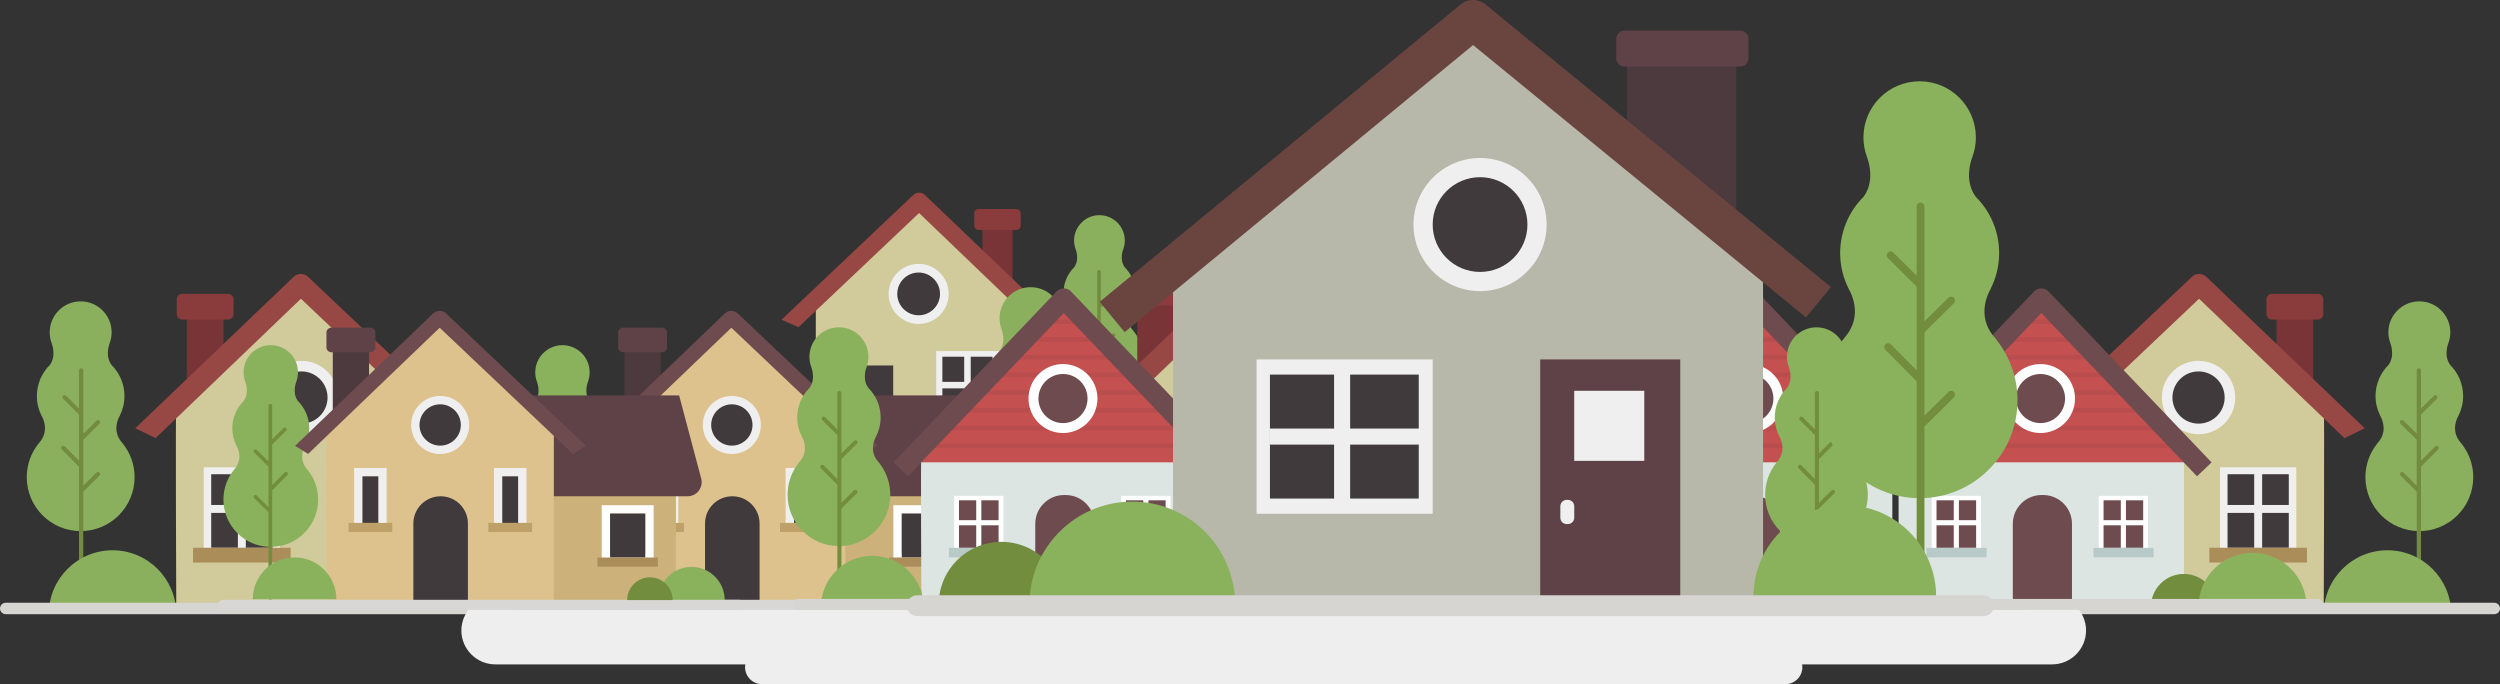 <?xml version="1.0" encoding="UTF-8"?>
<!DOCTYPE svg PUBLIC "-//W3C//DTD SVG 1.1//EN" "http://www.w3.org/Graphics/SVG/1.1/DTD/svg11.dtd">
<!-- Creator: CorelDRAW -->
<svg xmlns="http://www.w3.org/2000/svg" xml:space="preserve" width="276.96mm" height="75.796mm" style="shape-rendering:geometricPrecision; text-rendering:geometricPrecision; image-rendering:optimizeQuality; fill-rule:evenodd; clip-rule:evenodd"
viewBox="0 0 293.312 80.271"
 xmlns:xlink="http://www.w3.org/1999/xlink">
 <rect x="0" y="0" width="293.312" height="80.271" fill="#333333" stroke="none"/>
 <defs>
  <style type="text/css">
   <![CDATA[
    .fil5 {fill:#413A3C}
    .fil15 {fill:#4D3A3E}
    .fil13 {fill:#5E4247}
    .fil29 {fill:#6A4540}
    .fil19 {fill:#6E4B4F}
    .fil18 {fill:#728D3E}
    .fil1 {fill:#738B3E}
    .fil2 {fill:#793437}
    .fil3 {fill:#8A3B3C}
    .fil0 {fill:#8AB05E}
    .fil17 {fill:#8AB25C}
    .fil7 {fill:#974844}
    .fil9 {fill:#AB8D5A}
    .fil24 {fill:#B7CAC7}
    .fil28 {fill:#B8B8AA}
    .fil27 {fill:#B94C4D}
    .fil16 {fill:#BEA069}
    .fil22 {fill:#C55050}
    .fil11 {fill:#CCB17A}
    .fil25 {fill:#D0D7D4}
    .fil4 {fill:#D1CA9A}
    .fil6 {fill:#D6D5D2}
    .fil20 {fill:#D8D7D5}
    .fil14 {fill:#DDC28D}
    .fil21 {fill:#DDE5E3}
    .fil26 {fill:#ECEBEB}
    .fil8 {fill:#F0EFEF}
    .fil12 {fill:#FDFEFE}
    .fil23 {fill:#FEFEFE}
    .fil10 {fill:#EEEEEF}
   ]]>
  </style>
 </defs>
 <g id="Layer_x0020_1">
  <g id="_373665296">
   <g>
    <path id="_374460904" class="fil0" d="M56.699 63.128c4.213,0 7.627,3.415 7.627,7.627l-15.254 0c0,-4.212 3.415,-7.627 7.627,-7.627z"/>
    <path id="_374460808" class="fil1" d="M51.048 66.039c2.604,0 4.715,2.111 4.715,4.715l-9.431 0c0,-2.604 2.111,-4.715 4.716,-4.715z"/>
    <path id="_374460160" class="fil0" d="M14.397 52.03l0.01 0c-1.219,-1.275 -0.646,-2.683 -0.425,-3.111l0.001 -0.002c0.043,-0.083 0.074,-0.132 0.074,-0.132l-0.011 0.002c0.354,-0.697 0.557,-1.483 0.557,-2.318 0,-1.419 -0.575,-2.704 -1.505,-3.634 -0.855,-1.131 -0.208,-2.635 -0.208,-2.635l-0.002 -0c0.133,-0.378 0.21,-0.784 0.21,-1.208 0,-2.007 -1.627,-3.634 -3.634,-3.634 -2.007,0 -3.634,1.627 -3.634,3.634 0,0.424 0.076,0.829 0.21,1.208l-0.002 -0c0,0 0.647,1.504 -0.207,2.635 -0.93,0.93 -1.505,2.215 -1.505,3.634 -0,0.834 0.203,1.62 0.556,2.317l-0.004 -0.001 0.016 0.026c0.029,0.057 0.058,0.113 0.089,0.169 0.229,0.472 0.668,1.731 -0.337,2.911 -0.031,0.036 -0.063,0.072 -0.093,0.11l-0.025 0.03 0.003 0c-0.869,1.083 -1.392,2.457 -1.392,3.954 0,3.494 2.833,6.326 6.326,6.326 3.493,-0 6.326,-2.832 6.326,-6.326 0,-1.497 -0.523,-2.871 -1.392,-3.955z"/>
    <path id="_374460544" class="fil1" d="M11.322 55.444l-1.549 1.533 0 -5.387 1.903 -1.882c0.099,-0.098 0.1,-0.257 0.002,-0.356 -0.098,-0.099 -0.257,-0.099 -0.356,-0.002l-1.55 1.533 0 -7.431c0,-0.139 -0.112,-0.251 -0.251,-0.251 -0.139,0 -0.252,0.112 -0.252,0.251l0 4.478 -1.507 -1.499c-0.098,-0.098 -0.257,-0.098 -0.356,0.001 -0.098,0.098 -0.098,0.257 0.001,0.355l1.861 1.85 0 5.411 -1.665 -1.683c-0.097,-0.099 -0.256,-0.099 -0.356,-0.002 -0.098,0.098 -0.099,0.257 -0.002,0.355l2.023 2.043 0 14.353c0,0.139 0.113,0.251 0.252,0.251 0.139,-0 0.251,-0.113 0.251,-0.251l0 -11.433 1.903 -1.882c0.099,-0.098 0.1,-0.257 0.002,-0.355 -0.098,-0.099 -0.257,-0.099 -0.356,-0.002z"/>
    <path id="_374460568" class="fil0" d="M13.204 64.561c4.129,0 7.476,3.347 7.476,7.476l-14.952 0c0,-4.129 3.348,-7.476 7.476,-7.476z"/>
    <polygon id="_374460184" class="fil2" points="26.219,46.011 21.919,46.011 21.919,37.327 26.219,37.327 "/>
    <path id="_374460856" class="fil3" d="M26.762 37.49l-5.387 0c-0.352,0 -0.637,-0.286 -0.637,-0.638l0 -1.737c0,-0.352 0.286,-0.637 0.638,-0.637l5.387 0c0.352,0 0.638,0.285 0.638,0.637l-0 1.737c0,0.352 -0.286,0.638 -0.638,0.638z"/>
    <path id="_374460880" class="fil4" d="M20.679 47.384c-0.102,0.098 0,23.588 0,23.588l29.423 0 0 -23.588 -14.803 -14.023 -14.62 14.023z"/>
    <polygon id="_374460688" class="fil5" points="46.085,56.897 39.012,56.897 39.012,70.972 46.085,70.972 "/>
    <path id="_374460424" class="fil6" d="M0.673 72.061l65.992 0c0.371,0 0.673,-0.302 0.673,-0.673 -0,-0.371 -0.302,-0.672 -0.673,-0.672l-65.992 0c-0.371,0 -0.673,0.301 -0.673,0.672 0,0.371 0.302,0.673 0.673,0.673z"/>
    <path id="_374461144" class="fil7" d="M52.576 51.409l2.442 -1.07 -18.878 -17.865c-0.473,-0.448 -1.216,-0.446 -1.686,0.005l-18.587 17.767 2.387 1.158 17.051 -16.354 17.271 16.36z"/>
    <path id="_372934104" class="fil5" d="M31.685 46.641c0,2.034 1.649,3.683 3.683,3.683 2.034,-0 3.683,-1.649 3.683,-3.683 0,-2.034 -1.649,-3.683 -3.683,-3.683 -2.034,0 -3.683,1.649 -3.683,3.683z"/>
    <path id="_373649264" class="fil8" d="M35.368 43.577c1.689,0 3.063,1.374 3.063,3.063 0,1.689 -1.374,3.063 -3.063,3.063 -1.689,0 -3.063,-1.374 -3.063,-3.063 0,-1.689 1.375,-3.063 3.063,-3.063zm0 7.366c2.372,0 4.303,-1.93 4.303,-4.303 -0,-2.373 -1.931,-4.303 -4.303,-4.303 -2.373,0 -4.303,1.93 -4.303,4.303 -0,2.373 1.93,4.303 4.303,4.303z"/>
    <path id="_373649120" class="fil8" d="M31.405 63.128l-6.064 0 0 -6.854 6.064 0 0 6.854zm-7.505 1.44l8.946 0 0 -9.735 -8.946 0 0 9.735z"/>
    <polygon id="_373664360" class="fil5" points="31.966,64.266 24.78,64.266 24.78,55.64 31.966,55.64 "/>
    <polygon id="_373664792" class="fil9" points="34.098,65.999 22.648,65.999 22.648,64.266 34.098,64.266 "/>
    <polygon id="_373664912" class="fil8" points="28.839,55.154 28.839,64.266 27.908,64.266 27.908,55.154 "/>
    <polygon id="_373665008" class="fil8" points="32.461,60.175 24.249,60.175 24.249,59.245 32.461,59.245 "/>
   </g>
   <g>
    <path id="_373682048" class="fil0" d="M236.614 63.128c-4.213,0 -7.627,3.415 -7.627,7.627l15.254 0c0,-4.212 -3.415,-7.627 -7.627,-7.627z"/>
    <path id="_373681880" class="fil1" d="M242.264 66.039c-2.604,0 -4.715,2.111 -4.715,4.715l9.431 0c0,-2.604 -2.111,-4.715 -4.716,-4.715z"/>
    <path id="_373681952" class="fil0" d="M278.916 52.03l-0.01 0c1.219,-1.275 0.646,-2.683 0.425,-3.111l-0.001 -0.002c-0.043,-0.083 -0.074,-0.132 -0.074,-0.132l0.011 0.002c-0.354,-0.697 -0.557,-1.483 -0.557,-2.318 0,-1.419 0.575,-2.704 1.505,-3.634 0.855,-1.131 0.208,-2.635 0.208,-2.635l0.002 -0c-0.133,-0.378 -0.21,-0.784 -0.21,-1.208 0,-2.007 1.627,-3.634 3.634,-3.634 2.007,0 3.634,1.627 3.634,3.634 0,0.424 -0.076,0.829 -0.21,1.208l0.002 -0c0,0 -0.647,1.504 0.207,2.635 0.93,0.93 1.505,2.215 1.505,3.634 0,0.834 -0.203,1.62 -0.556,2.317l0.004 -0.001 -0.016 0.026c-0.029,0.057 -0.058,0.113 -0.089,0.169 -0.229,0.472 -0.668,1.731 0.337,2.911 0.031,0.036 0.063,0.072 0.093,0.11l0.025 0.03 -0.003 0c0.869,1.083 1.392,2.457 1.392,3.954 0,3.494 -2.833,6.326 -6.326,6.326 -3.493,-0 -6.326,-2.832 -6.326,-6.326 0,-1.497 0.523,-2.871 1.392,-3.955z"/>
    <path id="_373681496" class="fil1" d="M281.99 55.444l1.549 1.533 0 -5.387 -1.903 -1.882c-0.099,-0.098 -0.1,-0.257 -0.002,-0.356 0.098,-0.099 0.257,-0.099 0.356,-0.002l1.55 1.533 0 -7.431c0,-0.139 0.112,-0.251 0.251,-0.251 0.139,0 0.251,0.112 0.251,0.251l0 4.478 1.507 -1.499c0.098,-0.098 0.257,-0.098 0.356,0.001 0.098,0.098 0.098,0.257 -0.001,0.355l-1.861 1.85 0 5.411 1.665 -1.683c0.097,-0.099 0.256,-0.099 0.356,-0.002 0.098,0.098 0.099,0.257 0.002,0.355l-2.023 2.043 0 14.353c0,0.139 -0.112,0.251 -0.251,0.251 -0.139,-0 -0.251,-0.113 -0.251,-0.251l0 -11.433 -1.903 -1.882c-0.099,-0.098 -0.1,-0.257 -0.002,-0.355 0.098,-0.099 0.257,-0.099 0.356,-0.002z"/>
    <path id="_373680992" class="fil0" d="M280.108 64.561c-4.129,0 -7.476,3.347 -7.476,7.476l14.952 0c0,-4.129 -3.348,-7.476 -7.476,-7.476z"/>
    <polygon id="_373681376" class="fil2" points="267.093,46.011 271.393,46.011 271.393,37.327 267.093,37.327 "/>
    <path id="_373680920" class="fil3" d="M266.55 37.49l5.387 0c0.352,0 0.637,-0.286 0.637,-0.638l0 -1.737c0,-0.352 -0.286,-0.637 -0.638,-0.637l-5.387 0c-0.352,0 -0.638,0.285 -0.638,0.637l0 1.737c0,0.352 0.286,0.638 0.638,0.638z"/>
    <path id="_373655000" class="fil4" d="M272.633 47.384c0.102,0.098 -0,23.588 -0,23.588l-29.423 0 0 -23.588 14.803 -14.023 14.62 14.023z"/>
    <polygon id="_373681016" class="fil5" points="247.227,56.897 254.3,56.897 254.3,70.972 247.227,70.972 "/>
    <path id="_373681616" class="fil6" d="M292.639 72.061l-65.992 0c-0.371,0 -0.673,-0.302 -0.673,-0.673 0,-0.371 0.302,-0.672 0.673,-0.672l65.992 0c0.371,0 0.673,0.301 0.673,0.672 0,0.371 -0.302,0.673 -0.673,0.673z"/>
    <path id="_373680944" class="fil7" d="M240.736 51.409l-2.442 -1.07 18.878 -17.865c0.473,-0.448 1.215,-0.446 1.686,0.005l18.587 17.767 -2.387 1.158 -17.051 -16.354 -17.271 16.36z"/>
    <path id="_373655312" class="fil5" d="M261.627 46.641c0,2.034 -1.649,3.683 -3.683,3.683 -2.034,-0 -3.683,-1.649 -3.683,-3.683 0,-2.034 1.649,-3.683 3.683,-3.683 2.034,0 3.683,1.649 3.683,3.683z"/>
    <path id="_373681424" class="fil8" d="M257.944 43.577c-1.689,0 -3.063,1.374 -3.063,3.063 0,1.689 1.374,3.063 3.063,3.063 1.689,0 3.063,-1.374 3.063,-3.063 0,-1.689 -1.375,-3.063 -3.063,-3.063zm0 7.366c-2.372,0 -4.303,-1.93 -4.303,-4.303 0,-2.373 1.931,-4.303 4.303,-4.303 2.373,0 4.303,1.93 4.303,4.303 0,2.373 -1.931,4.303 -4.303,4.303z"/>
    <path id="_373680392" class="fil8" d="M261.907 63.128l6.064 0 0 -6.854 -6.064 0 0 6.854zm7.505 1.44l-8.946 0 0 -9.735 8.946 0 0 9.735z"/>
    <polygon id="_373680776" class="fil5" points="261.346,64.266 268.532,64.266 268.532,55.64 261.346,55.64 "/>
    <polygon id="_373680272" class="fil9" points="259.214,65.999 270.664,65.999 270.664,64.266 259.214,64.266 "/>
    <polygon id="_373680128" class="fil8" points="264.473,55.154 264.473,64.266 265.405,64.266 265.405,55.154 "/>
    <polygon id="_373680656" class="fil8" points="260.851,60.175 269.063,60.175 269.063,59.245 260.851,59.245 "/>
   </g>
   <path id="_373657712" class="fil10" d="M58.105 69.998l182.666 0c2.186,0 3.975,1.789 3.975,3.975l0 0c0,2.186 -1.789,3.975 -3.975,3.975l-29.337 0c0.019,0.109 0.028,0.22 0.028,0.334l0 0c0,1.094 -0.895,1.989 -1.989,1.989l-120.07 0c-1.094,0 -1.989,-0.895 -1.989,-1.989l0 -0c0,-0.114 0.01,-0.225 0.028,-0.334l-29.337 0c-2.186,0 -3.975,-1.789 -3.975,-3.975l0 0c0,-2.186 1.789,-3.975 3.975,-3.975z"/>
   <g>
    <path id="_373659512" class="fil0" d="M90.313 47.983c-3.45,0 -6.245,2.796 -6.245,6.245l12.491 0c0,-3.449 -2.796,-6.245 -6.245,-6.245z"/>
    <path id="_373659752" class="fil1" d="M94.94 50.367c-2.132,0 -3.861,1.729 -3.861,3.861l7.722 0c0,-2.132 -1.729,-3.861 -3.861,-3.861z"/>
    <path id="_373659920" class="fil0" d="M124.951 38.896l-0.008 0c0.999,-1.044 0.529,-2.197 0.348,-2.547l-0.001 -0.002c-0.035,-0.068 -0.06,-0.108 -0.06,-0.108l0.009 0.002c-0.29,-0.571 -0.456,-1.215 -0.456,-1.898 0,-1.162 0.471,-2.214 1.233,-2.976 0.7,-0.926 0.17,-2.157 0.17,-2.157l0.002 -0c-0.109,-0.31 -0.172,-0.642 -0.172,-0.989 0,-1.644 1.332,-2.976 2.976,-2.976 1.644,0 2.975,1.332 2.975,2.976 0,0.347 -0.062,0.679 -0.172,0.989l0.002 -0c0,0 -0.53,1.231 0.17,2.157 0.761,0.762 1.233,1.814 1.233,2.976 0,0.683 -0.166,1.326 -0.456,1.897l0.003 -0.001 -0.013 0.022c-0.024,0.046 -0.048,0.093 -0.073,0.138 -0.187,0.386 -0.547,1.417 0.276,2.384 0.026,0.03 0.052,0.059 0.076,0.09l0.021 0.024 -0.003 0c0.712,0.887 1.14,2.012 1.14,3.238 0,2.861 -2.319,5.18 -5.18,5.18 -2.861,-0 -5.18,-2.319 -5.18,-5.18 0,-1.226 0.428,-2.351 1.14,-3.238z"/>
    <path id="_373660040" class="fil1" d="M127.468 41.691l1.269 1.255 0 -4.411 -1.558 -1.541c-0.081,-0.08 -0.082,-0.21 -0.002,-0.291 0.08,-0.081 0.21,-0.081 0.291,-0.002l1.269 1.255 0 -6.084c0,-0.114 0.092,-0.206 0.206,-0.206 0.114,0 0.206,0.092 0.206,0.206l0 3.667 1.234 -1.227c0.081,-0.08 0.211,-0.08 0.291,0.001 0.08,0.08 0.08,0.211 -0.001,0.291l-1.524 1.515 0 4.43 1.364 -1.378c0.08,-0.081 0.21,-0.081 0.291,-0.001 0.08,0.08 0.081,0.21 0.001,0.291l-1.656 1.673 0 11.752c0,0.114 -0.092,0.206 -0.206,0.206 -0.114,-0 -0.206,-0.092 -0.206,-0.206l0 -9.361 -1.558 -1.541c-0.081,-0.08 -0.082,-0.21 -0.002,-0.291 0.08,-0.081 0.21,-0.081 0.291,-0.002z"/>
    <path id="_373659584" class="fil0" d="M125.927 49.156c-3.381,0 -6.122,2.741 -6.122,6.122l12.243 0c0,-3.381 -2.741,-6.122 -6.121,-6.122z"/>
    <polygon id="_373660064" class="fil2" points="115.271,33.967 118.791,33.967 118.791,26.856 115.271,26.856 "/>
    <path id="_373659608" class="fil3" d="M114.825 26.989l4.411 0c0.288,0 0.522,-0.234 0.522,-0.522l0 -1.422c0,-0.288 -0.234,-0.522 -0.522,-0.522l-4.411 0c-0.288,0 -0.522,0.234 -0.522,0.522l0 1.422c0,0.288 0.234,0.522 0.522,0.522z"/>
    <path id="_373659680" class="fil4" d="M119.807 35.091c0.083,0.08 -0,19.315 -0,19.315l-24.093 0 0 -19.315 12.121 -11.482 11.972 11.482z"/>
    <polygon id="_373659392" class="fil5" points="99.003,42.88 104.795,42.88 104.795,54.406 99.003,54.406 "/>
    <path id="_373659440" class="fil6" d="M136.189 55.298l-54.037 0c-0.304,0 -0.551,-0.247 -0.551,-0.551 0,-0.304 0.247,-0.551 0.551,-0.551l54.037 0c0.304,0 0.551,0.247 0.551,0.551 0,0.304 -0.247,0.551 -0.551,0.551z"/>
    <path id="_373660328" class="fil7" d="M93.688 38.387l-2 -0.876 15.458 -14.629c0.388,-0.367 0.995,-0.365 1.381,0.004l15.22 14.549 -1.954 0.948 -13.962 -13.392 -14.143 13.396z"/>
    <path id="_373659488" class="fil5" d="M110.795 34.482c0,1.666 -1.35,3.016 -3.016,3.016 -1.666,0 -3.016,-1.35 -3.016,-3.016 0,-1.666 1.35,-3.016 3.016,-3.016 1.666,0 3.016,1.35 3.016,3.016z"/>
    <path id="_373660832" class="fil8" d="M107.779 31.974c-1.383,0 -2.508,1.125 -2.508,2.508 0,1.383 1.125,2.508 2.508,2.508 1.383,0 2.508,-1.125 2.508,-2.508 0,-1.383 -1.125,-2.508 -2.508,-2.508zm0 6.032c-1.943,0 -3.524,-1.58 -3.524,-3.524 0,-1.943 1.581,-3.524 3.524,-3.524 1.943,0 3.523,1.581 3.523,3.524 0,1.943 -1.581,3.524 -3.523,3.524z"/>
    <path id="_373660856" class="fil8" d="M111.024 47.983l4.966 0 0 -5.613 -4.966 0 0 5.613zm6.145 1.179l-7.325 0 0 -7.972 7.325 0 0 7.972z"/>
    <polygon id="_373660880" class="fil5" points="110.564,48.914 116.449,48.914 116.449,41.851 110.564,41.851 "/>
    <polygon id="_373660232" class="fil9" points="108.819,50.334 118.194,50.334 118.194,48.914 108.819,48.914 "/>
    <polygon id="_373660712" class="fil8" points="113.125,41.454 113.125,48.914 113.888,48.914 113.888,41.454 "/>
    <polygon id="_373660568" class="fil8" points="110.159,45.565 116.884,45.565 116.884,44.803 110.159,44.803 "/>
   </g>
   <g>
    <path id="_373662344" class="fil0" d="M168.353 61.579c4.23,0 7.659,3.429 7.659,7.658l-15.317 0c0,-4.23 3.429,-7.658 7.658,-7.658z"/>
    <path id="_373662392" class="fil1" d="M162.679 64.502c2.615,0 4.735,2.12 4.735,4.735l-9.47 0c0,-2.615 2.12,-4.735 4.735,-4.735z"/>
    <path id="_373662416" class="fil0" d="M125.877 50.436l0.01 0c-1.225,-1.28 -0.649,-2.694 -0.427,-3.124l0.001 -0.002c0.043,-0.083 0.074,-0.133 0.074,-0.133l-0.011 0.002c0.355,-0.7 0.559,-1.489 0.559,-2.328 0,-1.425 -0.578,-2.715 -1.511,-3.649 -0.858,-1.136 -0.209,-2.646 -0.209,-2.646l-0.002 -0c0.134,-0.38 0.211,-0.787 0.211,-1.213 0,-2.016 -1.634,-3.649 -3.649,-3.649 -2.016,0 -3.649,1.633 -3.649,3.649 0,0.425 0.077,0.833 0.21,1.213l-0.002 -0c0,0 0.65,1.51 -0.208,2.646 -0.934,0.934 -1.511,2.224 -1.511,3.649 -0,0.838 0.204,1.627 0.559,2.326l-0.004 -0.001 0.016 0.026c0.029,0.057 0.058,0.114 0.089,0.169 0.23,0.474 0.671,1.738 -0.338,2.923 -0.032,0.037 -0.063,0.072 -0.094,0.11l-0.026 0.03 0.003 0c-0.873,1.088 -1.398,2.467 -1.398,3.97 0,3.508 2.844,6.352 6.352,6.352 3.508,-0 6.352,-2.844 6.352,-6.352 0,-1.504 -0.525,-2.883 -1.398,-3.971z"/>
    <path id="_373662440" class="fil1" d="M122.79 53.863l-1.556 1.54 0 -5.409 1.911 -1.89c0.099,-0.098 0.1,-0.258 0.002,-0.357 -0.098,-0.099 -0.258,-0.1 -0.357,-0.002l-1.556 1.539 0 -7.461c0,-0.139 -0.113,-0.252 -0.252,-0.252 -0.139,0 -0.252,0.113 -0.252,0.252l0 4.497 -1.513 -1.505c-0.099,-0.098 -0.258,-0.098 -0.357,0.001 -0.098,0.099 -0.098,0.258 0.001,0.357l1.869 1.858 0 5.433 -1.672 -1.689c-0.097,-0.099 -0.257,-0.1 -0.357,-0.002 -0.099,0.098 -0.1,0.258 -0.002,0.357l2.031 2.052 0 14.412c0,0.139 0.113,0.252 0.252,0.252 0.139,-0 0.252,-0.113 0.252,-0.252l0 -11.48 1.911 -1.89c0.099,-0.098 0.1,-0.258 0.002,-0.357 -0.098,-0.099 -0.258,-0.1 -0.357,-0.002z"/>
    <path id="_373662464" class="fil0" d="M124.679 63.018c4.146,0 7.507,3.361 7.507,7.507l-15.014 0c0,-4.146 3.361,-7.507 7.506,-7.507z"/>
    <polygon id="_373662488" class="fil2" points="137.748,44.392 133.431,44.392 133.431,35.671 137.748,35.671 "/>
    <path id="_373662512" class="fil3" d="M138.294 35.835l-5.409 0c-0.353,0 -0.64,-0.287 -0.64,-0.64l0 -1.744c0,-0.353 0.287,-0.64 0.64,-0.64l5.409 0c0.353,0 0.64,0.286 0.64,0.64l-0 1.744c0,0.353 -0.287,0.64 -0.64,0.64z"/>
    <path id="_373662536" class="fil4" d="M132.185 45.77c-0.102,0.098 0,23.685 0,23.685l29.545 0 0 -23.685 -14.864 -14.081 -14.681 14.081z"/>
    <polygon id="_373662560" class="fil5" points="157.696,55.322 150.594,55.322 150.594,69.455 157.696,69.455 "/>
    <path id="_373662752" class="fil6" d="M112.096 70.549l66.264 0c0.373,0 0.676,-0.303 0.676,-0.676 -0,-0.373 -0.303,-0.675 -0.676,-0.675l-66.264 0c-0.373,0 -0.676,0.303 -0.676,0.675 0,0.373 0.303,0.676 0.676,0.676z"/>
    <path id="_373662800" class="fil7" d="M164.214 49.812l2.452 -1.074 -18.956 -17.939c-0.475,-0.45 -1.221,-0.448 -1.693,0.005l-18.664 17.841 2.397 1.162 17.122 -16.422 17.343 16.427z"/>
    <path id="_373662872" class="fil5" d="M143.237 45.024c0,2.042 1.656,3.698 3.698,3.698 2.042,-0 3.698,-1.656 3.698,-3.698 0,-2.042 -1.656,-3.698 -3.698,-3.698 -2.042,0 -3.698,1.656 -3.698,3.698z"/>
    <path id="_373662896" class="fil8" d="M146.935 41.948c1.696,0 3.076,1.38 3.076,3.076 0,1.696 -1.38,3.076 -3.076,3.076 -1.696,0 -3.076,-1.38 -3.076,-3.076 0,-1.696 1.38,-3.076 3.076,-3.076zm0 7.397c2.382,0 4.321,-1.938 4.321,-4.321 -0,-2.383 -1.938,-4.321 -4.321,-4.321 -2.382,0 -4.321,1.938 -4.321,4.321 -0,2.383 1.938,4.321 4.321,4.321z"/>
    <path id="_373662920" class="fil8" d="M142.956 61.579l-6.09 0 0 -6.883 6.09 0 0 6.883zm-7.536 1.446l8.983 0 0 -9.775 -8.983 0 0 9.775z"/>
    <polygon id="_373662968" class="fil5" points="143.519,62.722 136.303,62.722 136.303,54.06 143.519,54.06 "/>
    <polygon id="_373663112" class="fil9" points="145.66,64.463 134.162,64.463 134.162,62.722 145.66,62.722 "/>
    <polygon id="_373663136" class="fil8" points="140.378,53.573 140.378,62.722 139.444,62.722 139.444,53.573 "/>
    <polygon id="_373663184" class="fil8" points="144.016,58.614 135.77,58.614 135.77,57.68 144.016,57.68 "/>
   </g>
   <g>
    <polygon id="_373665704" class="fil11" points="95.026,70.962 113.523,70.962 113.523,57.25 95.026,57.25 "/>
    <path id="_373665848" class="fil12" d="M105.797 64.922l4.13 0 0 -4.668 -4.13 0 0 4.668zm5.111 0.981l-6.093 0 0 -6.631 6.093 0 0 6.631z"/>
    <polygon id="_373665632" class="fil5" points="105.797,65.412 109.927,65.412 109.927,60.253 105.797,60.253 "/>
    <polygon id="_373666088" class="fil9" points="104.32,66.484 111.404,66.484 111.404,65.412 104.32,65.412 "/>
    <path id="_373666160" class="fil13" d="M96.374 46.392l17.523 0 2.591 9.749c0.28,1.052 -0.513,2.083 -1.601,2.083l-18.513 0 0 -11.832z"/>
    <path id="_373665680" class="fil14" d="M72.568 49.613c-0.092,0.088 0,21.349 0,21.349l26.631 0 0 -21.349 -13.398 -12.692 -13.233 12.692z"/>
    <path id="_373665536" class="fil5" d="M88.778 49.86c0,1.61 -1.305,2.915 -2.914,2.915 -1.61,-0 -2.915,-1.305 -2.915,-2.914 0,-1.61 1.305,-2.915 2.915,-2.915 1.61,-0 2.914,1.305 2.914,2.915z"/>
    <polygon id="_373665752" class="fil15" points="77.519,46.065 73.263,48.879 73.263,40.498 77.519,40.498 "/>
    <path id="_373666208" class="fil13" d="M77.681 41.327l-4.581 0c-0.32,0 -0.579,-0.259 -0.579,-0.579l0 -1.728c0,-0.32 0.259,-0.579 0.579,-0.579l4.581 0c0.32,0 0.579,0.259 0.579,0.58l0 1.728c0,0.32 -0.259,0.579 -0.579,0.579z"/>
    <path id="_373665584" class="fil8" d="M76.749 61.353l1.852 0 0 -5.463 -1.852 0 0 5.463zm2.833 0.981l-3.814 0 0 -7.425 3.814 0 0 7.425z"/>
    <polygon id="_373666016" class="fil5" points="76.749,61.353 78.601,61.353 78.601,55.89 76.749,55.89 "/>
    <path id="_373666040" class="fil8" d="M93.155 61.353l1.851 0 0 -5.463 -1.851 0 0 5.463zm2.832 0.981l-3.813 0 0 -7.425 3.813 0 0 7.425z"/>
    <polygon id="_373665608" class="fil5" points="93.155,61.353 95.007,61.353 95.007,55.89 93.155,55.89 "/>
    <polygon id="_373665776" class="fil16" points="91.515,62.42 96.647,62.42 96.647,61.347 91.515,61.347 "/>
    <polygon id="_373666112" class="fil16" points="75.109,62.42 80.241,62.42 80.241,61.347 75.109,61.347 "/>
    <path id="_373665656" class="fil5" d="M85.917 58.224l0 0c-1.768,0 -3.201,1.433 -3.201,3.201l0 9.538 6.402 0 0 -9.538c0,-1.768 -1.433,-3.201 -3.201,-3.201z"/>
    <path id="_373665728" class="fil8" d="M85.864 47.436c-1.337,0 -2.425,1.087 -2.425,2.424 0,1.337 1.088,2.424 2.425,2.424 1.336,0 2.424,-1.087 2.424,-2.424 0,-1.337 -1.088,-2.424 -2.424,-2.424zm0 5.83c-1.878,0 -3.406,-1.527 -3.406,-3.405 0,-1.878 1.528,-3.405 3.406,-3.405 1.877,0 3.405,1.528 3.405,3.405 0,1.878 -1.527,3.405 -3.405,3.405z"/>
    <path id="_373666136" class="fil17" d="M61.654 55.139l-0.009 0c1.071,-1.119 0.568,-2.356 0.374,-2.732l-0.001 -0.002c-0.037,-0.073 -0.064,-0.116 -0.064,-0.116l0.01 0.001c-0.31,-0.612 -0.489,-1.303 -0.489,-2.036 0,-1.246 0.505,-2.374 1.322,-3.191 0.751,-0.994 0.183,-2.314 0.183,-2.314l0.002 0c-0.117,-0.332 -0.184,-0.688 -0.184,-1.06 0,-1.763 1.429,-3.192 3.191,-3.192 1.762,0 3.191,1.429 3.191,3.192 0,0.372 -0.067,0.728 -0.184,1.06l0.002 0c0,0 -0.568,1.321 0.183,2.314 0.817,0.817 1.322,1.945 1.322,3.191 0,0.733 -0.178,1.423 -0.488,2.035l0.003 -0 -0.014 0.023c-0.025,0.05 -0.051,0.1 -0.078,0.148 -0.2,0.414 -0.587,1.52 0.296,2.556 0.027,0.032 0.055,0.063 0.081,0.096l0.022 0.026 -0.003 -0c0.764,0.952 1.223,2.158 1.223,3.473 0,3.068 -2.487,5.556 -5.556,5.556 -3.068,0 -5.556,-2.487 -5.556,-5.556 0,-1.315 0.459,-2.521 1.223,-3.473z"/>
    <path id="_373665800" class="fil18" d="M64.354 58.137l1.361 1.346 0 -4.731 -1.671 -1.653c-0.087,-0.086 -0.087,-0.225 -0.002,-0.312 0.086,-0.087 0.225,-0.087 0.312,-0.002l1.361 1.346 0 -6.526c0,-0.122 0.099,-0.22 0.221,-0.22 0.122,0 0.221,0.098 0.221,0.22l0 3.932 1.323 -1.316c0.086,-0.086 0.226,-0.086 0.312,0.001 0.086,0.086 0.086,0.226 -0.001,0.312l-1.635 1.625 0 4.751 1.463 -1.477c0.085,-0.087 0.225,-0.087 0.312,-0.002 0.087,0.086 0.087,0.226 0.002,0.312l-1.776 1.794 0 12.604c0,0.122 -0.099,0.221 -0.221,0.221 -0.122,0 -0.221,-0.099 -0.221,-0.221l0 -10.04 -1.671 -1.653c-0.087,-0.086 -0.087,-0.225 -0.002,-0.312 0.086,-0.087 0.225,-0.087 0.312,-0.002z"/>
    <path id="_373665824" class="fil17" d="M68.78 65.398c2.709,0 4.905,2.196 4.905,4.905l-9.81 0c0,-2.709 2.196,-4.905 4.905,-4.905z"/>
    <path id="_373665920" class="fil17" d="M115.349 66.51c2.152,0 3.896,1.744 3.896,3.896l-7.792 0c0,-2.151 1.744,-3.896 3.896,-3.896z"/>
    <path id="_373659944" class="fil19" d="M101.438 53.257l-15.632 -14.807 -15.433 14.802 -1.532 -0.943 16.194 -15.532c0.426,-0.409 1.098,-0.411 1.526,-0.005l16.398 15.532 -1.521 0.952z"/>
    <path id="_373659536" class="fil20" d="M120.966 71.553l-60.568 0c-0.326,0 -0.591,-0.265 -0.591,-0.591 0,-0.326 0.265,-0.591 0.591,-0.591l60.568 0c0.326,0 0.591,0.265 0.591,0.591 0,0.326 -0.265,0.591 -0.591,0.591z"/>
    <path id="_373659968" class="fil18" d="M110.471 67.735c1.474,0 2.67,1.196 2.67,2.67l-5.34 0c0,-1.475 1.195,-2.67 2.67,-2.67z"/>
   </g>
   <g>
    <path id="_373646240" class="fil21" d="M108.101 52.655c-0.1,0.093 0,18.115 0,18.115l33.446 0 0 -18.115 -16.74 -16.574 -16.706 16.574z"/>
    <polygon id="_373645592" class="fil22" points="108.057,54.242 141.881,54.242 124.875,36.059 "/>
    <path id="_373646000" class="fil19" d="M125.024 58.079l-0.181 0c-1.867,0 -3.381,1.513 -3.381,3.381l0 9.311 6.943 0 0 -9.311c0,-1.868 -1.514,-3.381 -3.381,-3.381z"/>
    <path id="_373646096" class="fil18" d="M141.526 67.336c2.129,0 3.854,1.726 3.854,3.855l-7.709 0c0,-2.129 1.725,-3.855 3.854,-3.855z"/>
    <path id="_373645688" class="fil17" d="M103.124 54.28l0.01 0c-1.162,-1.214 -0.616,-2.555 -0.405,-2.963l0.001 -0.002c0.041,-0.078 0.07,-0.125 0.07,-0.125l-0.01 0.002c0.337,-0.664 0.531,-1.413 0.531,-2.208 0,-1.351 -0.548,-2.575 -1.434,-3.461 -0.814,-1.077 -0.198,-2.509 -0.198,-2.509l-0.002 0c0.127,-0.36 0.2,-0.746 0.2,-1.15 0,-1.911 -1.549,-3.461 -3.461,-3.461 -1.911,0 -3.461,1.549 -3.461,3.461 0,0.404 0.073,0.79 0.2,1.15l-0.002 0c0,0 0.616,1.432 -0.198,2.509 -0.885,0.886 -1.433,2.109 -1.433,3.461 0,0.795 0.193,1.543 0.53,2.207l-0.004 -0.001 0.015 0.025c0.028,0.054 0.055,0.108 0.085,0.161 0.217,0.449 0.636,1.648 -0.321,2.772 -0.029,0.035 -0.06,0.069 -0.088,0.104l-0.024 0.028 0.003 0c-0.828,1.032 -1.326,2.34 -1.326,3.766 0,3.327 2.697,6.024 6.025,6.024 3.327,0 6.025,-2.697 6.025,-6.024 0,-1.426 -0.498,-2.734 -1.326,-3.766z"/>
    <path id="_373646312" class="fil18" d="M100.197 57.531l-1.476 1.46 0 -5.13 1.812 -1.793c0.094,-0.093 0.095,-0.244 0.002,-0.339 -0.093,-0.094 -0.244,-0.094 -0.338,-0.002l-1.476 1.46 0 -7.077c0,-0.132 -0.107,-0.239 -0.239,-0.239 -0.132,0 -0.239,0.107 -0.239,0.239l0 4.265 -1.435 -1.427c-0.094,-0.093 -0.245,-0.093 -0.338,0.001 -0.093,0.094 -0.093,0.245 0.001,0.338l1.773 1.763 0 5.152 -1.586 -1.602c-0.093,-0.094 -0.244,-0.095 -0.338,-0.002 -0.094,0.093 -0.095,0.245 -0.002,0.338l1.926 1.946 0 13.668c0,0.133 0.107,0.24 0.239,0.24 0.132,0 0.239,-0.107 0.239,-0.24l0 -10.887 1.812 -1.793c0.094,-0.093 0.095,-0.244 0.002,-0.338 -0.093,-0.094 -0.244,-0.095 -0.338,-0.002z"/>
    <path id="_373655528" class="fil17" d="M149.587 64.858c3.498,0 6.333,2.835 6.333,6.333l-12.665 0c0,-3.497 2.835,-6.333 6.333,-6.333z"/>
    <path id="_373646192" class="fil23" d="M132.474 63.539l3.921 0 0 -4.432 -3.921 0 0 4.432zm4.852 0.931l-5.784 0 0 -6.294 5.784 0 0 6.294z"/>
    <polygon id="_373645664" class="fil19" points="132.111,64.275 136.758,64.275 136.758,58.698 132.111,58.698 "/>
    <polygon id="_373645976" class="fil24" points="130.929,65.396 137.987,65.396 137.987,64.275 130.929,64.275 "/>
    <polygon id="_373647056" class="fil23" points="134.735,64.275 134.134,64.275 134.134,58.384 134.735,58.384 "/>
    <polygon id="_373646672" class="fil23" points="137.101,61.63 131.791,61.63 131.791,61.029 137.101,61.029 "/>
    <path id="_373646456" class="fil23" d="M112.874 63.539l3.921 0 0 -4.432 -3.921 0 0 4.432zm4.853 0.931l-5.784 0 0 -6.294 5.784 0 0 6.294z"/>
    <polygon id="_373646360" class="fil19" points="112.512,64.275 117.158,64.275 117.158,58.698 112.512,58.698 "/>
    <polygon id="_373646624" class="fil24" points="111.329,65.396 118.388,65.396 118.388,64.275 111.329,64.275 "/>
    <polygon id="_373647080" class="fil23" points="115.136,64.275 114.534,64.275 114.534,58.384 115.136,58.384 "/>
    <polygon id="_373646648" class="fil23" points="117.501,61.63 112.192,61.63 112.192,61.029 117.501,61.029 "/>
    <path id="_373646408" class="fil17" d="M102.338 65.212c3.323,0 6.017,2.694 6.017,6.017l-12.034 0c0,-3.323 2.694,-6.017 6.017,-6.017z"/>
    <path id="_373646696" class="fil6" d="M157.219 71.553l-63.555 0c-0.353,0 -0.641,-0.287 -0.641,-0.641 0,-0.354 0.287,-0.641 0.641,-0.641l63.555 0c0.354,0 0.641,0.287 0.641,0.641 0,0.354 -0.287,0.641 -0.641,0.641z"/>
    <polygon id="_373646552" class="fil25" points="140.643,52.567 140.314,52.567 139.816,52.035 140.643,52.035 "/>
    <polygon id="_373646960" class="fil26" points="108.191,52.567 108.101,52.567 108.101,52.035 108.727,52.035 "/>
    <polygon id="_373647728" class="fil25" points="109.607,52.567 108.191,52.567 108.727,52.035 110.099,52.035 "/>
    <polygon id="_373647656" class="fil27" points="140.314,52.567 109.607,52.567 110.099,52.035 139.816,52.035 "/>
    <polygon id="_373647704" class="fil26" points="140.643,50.488 139.359,50.488 138.821,49.956 140.643,49.956 "/>
    <polygon id="_373647536" class="fil25" points="139.359,50.488 138.37,50.488 137.872,49.956 138.821,49.956 "/>
    <polygon id="_373647224" class="fil26" points="110.286,50.488 109.585,50.488 109.585,49.956 110.822,49.956 "/>
    <polygon id="_373647128" class="fil25" points="111.53,50.488 110.286,50.488 110.822,49.956 112.022,49.956 "/>
    <polygon id="_373647152" class="fil27" points="138.37,50.488 111.53,50.488 112.022,49.956 137.872,49.956 "/>
    <polygon id="_373647608" class="fil26" points="137.72,48.409 137.259,48.409 136.721,47.877 137.72,47.877 "/>
    <polygon id="_373647176" class="fil25" points="137.259,48.409 136.425,48.409 135.928,47.877 136.721,47.877 "/>
    <polygon id="_373647344" class="fil26" points="112.382,48.409 112.192,48.409 112.192,47.877 112.918,47.877 "/>
    <polygon id="_373648328" class="fil25" points="113.453,48.409 112.382,48.409 112.918,47.877 113.945,47.877 "/>
    <polygon id="_373648208" class="fil27" points="136.425,48.409 113.453,48.409 113.945,47.877 135.928,47.877 "/>
    <polygon id="_373647944" class="fil26" points="135.389,46.33 135.159,46.33 134.622,45.798 135.389,45.798 "/>
    <polygon id="_373647968" class="fil25" points="135.159,46.33 134.481,46.33 133.984,45.798 134.622,45.798 "/>
    <polygon id="_373648016" class="fil26" points="114.477,46.33 113.742,46.33 113.742,45.798 115.013,45.798 "/>
    <polygon id="_373648040" class="fil25" points="115.376,46.33 114.477,46.33 115.013,45.798 115.868,45.798 "/>
    <polygon id="_373648064" class="fil27" points="134.481,46.33 115.376,46.33 115.868,45.798 133.984,45.798 "/>
    <polygon id="_373648280" class="fil26" points="133.115,44.251 133.059,44.251 132.522,43.719 133.115,43.719 "/>
    <polygon id="_373648400" class="fil25" points="133.059,44.251 132.537,44.251 132.039,43.719 132.522,43.719 "/>
    <polygon id="_373648472" class="fil26" points="116.795,44.03 116.795,43.719 117.109,43.719 "/>
    <polygon id="_373648520" class="fil25" points="117.298,44.251 116.795,44.251 116.795,44.03 117.109,43.719 117.791,43.719 "/>
    <polygon id="_373648760" class="fil27" points="132.537,44.251 117.298,44.251 117.791,43.719 132.039,43.719 "/>
    <polygon id="_373648784" class="fil26" points="131.542,42.172 130.959,42.172 130.422,41.64 131.542,41.64 "/>
    <polygon id="_373649000" class="fil25" points="130.959,42.172 130.592,42.172 130.094,41.64 130.422,41.64 "/>
    <polygon id="_373649144" class="fil26" points="118.668,42.172 117.861,42.172 117.861,41.64 119.204,41.64 "/>
    <polygon id="_373649096" class="fil25" points="119.221,42.172 118.668,42.172 119.204,41.64 119.714,41.64 "/>
    <polygon id="_373649288" class="fil27" points="130.592,42.172 119.221,42.172 119.714,41.64 130.094,41.64 "/>
    <polygon id="_373648832" class="fil26" points="129.746,40.093 128.86,40.093 128.323,39.561 129.746,39.561 "/>
    <polygon id="_373648640" class="fil25" points="128.86,40.093 128.648,40.093 128.15,39.561 128.323,39.561 "/>
    <polygon id="_373648904" class="fil26" points="120.763,40.093 119.893,40.093 119.893,39.561 121.3,39.561 "/>
    <polygon id="_373665032" class="fil25" points="121.144,40.093 120.763,40.093 121.3,39.561 121.636,39.561 "/>
    <polygon id="_373665488" class="fil27" points="128.648,40.093 121.144,40.093 121.636,39.561 128.15,39.561 "/>
    <polygon id="_373665272" class="fil26" points="127.582,38.014 126.76,38.014 126.223,37.482 127.582,37.482 "/>
    <polygon id="_373664840" class="fil25" points="126.76,38.014 126.703,38.014 126.206,37.482 126.223,37.482 "/>
    <polygon id="_373665152" class="fil26" points="122.859,38.014 121.773,38.014 121.773,37.482 123.395,37.482 "/>
    <polygon id="_373664336" class="fil25" points="123.067,38.014 122.859,38.014 123.395,37.482 123.56,37.482 "/>
    <polygon id="_373664960" class="fil27" points="126.703,38.014 123.067,38.014 123.56,37.482 126.206,37.482 "/>
    <path id="_373665104" class="fil19" d="M106.538 55.882l-1.709 -1.63 19.124 -20.05c0.223,-0.233 0.532,-0.366 0.854,-0.366 0.323,0 0.632,0.132 0.854,0.366l19.12 20.05 -1.709 1.63 -18.266 -19.155 -18.27 19.155z"/>
    <path id="_373665392" class="fil19" d="M128.177 46.759c0,1.912 -1.55,3.463 -3.463,3.463 -1.912,0 -3.463,-1.55 -3.463,-3.463 0,-1.913 1.551,-3.463 3.463,-3.463 1.913,0 3.463,1.55 3.463,3.463z"/>
    <path id="_373664120" class="fil23" d="M124.714 43.879c-1.588,0 -2.88,1.292 -2.88,2.88 0,1.588 1.292,2.88 2.88,2.88 1.588,0 2.88,-1.292 2.88,-2.88 0,-1.588 -1.292,-2.88 -2.88,-2.88zm0 6.926c-2.231,0 -4.046,-1.815 -4.046,-4.046 0,-2.231 1.815,-4.046 4.046,-4.046 2.23,0 4.045,1.815 4.045,4.046 0,2.231 -1.815,4.046 -4.045,4.046z"/>
   </g>
   <g>
    <path id="_373664624" class="fil21" d="M188.572 52.655c-0.1,0.093 -0,18.115 -0,18.115l33.446 0 0 -18.115 -16.74 -16.574 -16.706 16.574z"/>
    <polygon id="_373645952" class="fil22" points="188.528,54.242 222.352,54.242 205.346,36.059 "/>
    <path id="_373681784" class="fil19" d="M205.494 58.079l-0.181 0c-1.867,0 -3.381,1.513 -3.381,3.381l0 9.311 6.943 0 0 -9.311c0,-1.868 -1.514,-3.381 -3.381,-3.381z"/>
    <path id="_373663352" class="fil18" d="M221.997 67.336c2.129,0 3.854,1.726 3.854,3.855l-7.709 0c0,-2.129 1.725,-3.855 3.854,-3.855z"/>
    <path id="_373662776" class="fil17" d="M183.595 54.28l0.01 0c-1.162,-1.214 -0.616,-2.555 -0.405,-2.963l0.001 -0.002c0.041,-0.078 0.07,-0.125 0.07,-0.125l-0.01 0.002c0.337,-0.664 0.531,-1.413 0.531,-2.208 0,-1.351 -0.548,-2.575 -1.434,-3.461 -0.814,-1.077 -0.198,-2.509 -0.198,-2.509l-0.002 0c0.127,-0.36 0.2,-0.746 0.2,-1.15 0,-1.911 -1.549,-3.461 -3.461,-3.461 -1.911,0 -3.461,1.549 -3.461,3.461 0,0.404 0.073,0.79 0.2,1.15l-0.002 0c0,0 0.616,1.432 -0.198,2.509 -0.885,0.886 -1.433,2.109 -1.433,3.461 0,0.795 0.193,1.543 0.53,2.207l-0.004 -0.001 0.015 0.025c0.028,0.054 0.055,0.108 0.085,0.161 0.217,0.449 0.636,1.648 -0.321,2.772 -0.029,0.035 -0.06,0.069 -0.088,0.104l-0.024 0.028 0.003 0c-0.828,1.032 -1.326,2.34 -1.326,3.766 0,3.327 2.697,6.024 6.025,6.024 3.327,0 6.025,-2.697 6.025,-6.024 0,-1.426 -0.498,-2.734 -1.326,-3.766z"/>
    <path id="_373662608" class="fil18" d="M180.667 57.531l-1.476 1.46 0 -5.13 1.812 -1.793c0.094,-0.093 0.095,-0.244 0.002,-0.339 -0.093,-0.094 -0.245,-0.094 -0.338,-0.002l-1.476 1.46 0 -7.077c0,-0.132 -0.107,-0.239 -0.239,-0.239 -0.132,0 -0.239,0.107 -0.239,0.239l0 4.265 -1.435 -1.427c-0.094,-0.093 -0.245,-0.093 -0.338,0.001 -0.093,0.094 -0.093,0.245 0.001,0.338l1.773 1.763 0 5.152 -1.586 -1.602c-0.092,-0.094 -0.244,-0.095 -0.338,-0.002 -0.094,0.093 -0.095,0.245 -0.002,0.338l1.926 1.946 0 13.668c0,0.133 0.107,0.24 0.239,0.24 0.132,0 0.239,-0.107 0.239,-0.24l0 -10.887 1.812 -1.793c0.094,-0.093 0.095,-0.244 0.002,-0.338 -0.093,-0.094 -0.245,-0.095 -0.338,-0.002z"/>
    <path id="_373662584" class="fil17" d="M230.057 64.858c3.498,0 6.333,2.835 6.333,6.333l-12.665 0c0,-3.497 2.835,-6.333 6.333,-6.333z"/>
    <path id="_373662632" class="fil23" d="M212.944 63.539l3.921 0 0 -4.432 -3.921 0 0 4.432zm4.852 0.931l-5.784 0 0 -6.294 5.784 0 0 6.294z"/>
    <polygon id="_373662944" class="fil19" points="212.581,64.275 217.228,64.275 217.228,58.698 212.581,58.698 "/>
    <polygon id="_373662992" class="fil24" points="211.399,65.396 218.457,65.396 218.457,64.275 211.399,64.275 "/>
    <polygon id="_373662704" class="fil23" points="215.206,64.275 214.604,64.275 214.604,58.384 215.206,58.384 "/>
    <polygon id="_373243832" class="fil23" points="217.571,61.63 212.262,61.63 212.262,61.029 217.571,61.029 "/>
    <path id="_372908360" class="fil23" d="M193.345 63.539l3.921 0 0 -4.432 -3.921 0 0 4.432zm4.853 0.931l-5.784 0 0 -6.294 5.784 0 0 6.294z"/>
    <polygon id="_373651280" class="fil19" points="192.982,64.275 197.628,64.275 197.628,58.698 192.982,58.698 "/>
    <polygon id="_373653632" class="fil24" points="191.8,65.396 198.858,65.396 198.858,64.275 191.8,64.275 "/>
    <polygon id="_373653392" class="fil23" points="195.607,64.275 195.004,64.275 195.004,58.384 195.607,58.384 "/>
    <polygon id="_373653440" class="fil23" points="197.972,61.63 192.662,61.63 192.662,61.029 197.972,61.029 "/>
    <path id="_373656416" class="fil17" d="M182.808 65.212c3.323,0 6.017,2.694 6.017,6.017l-12.034 0c0,-3.323 2.694,-6.017 6.017,-6.017z"/>
    <path id="_373653248" class="fil6" d="M237.689 71.553l-63.555 0c-0.353,0 -0.641,-0.287 -0.641,-0.641 0,-0.354 0.287,-0.641 0.641,-0.641l63.555 0c0.354,0 0.641,0.287 0.641,0.641 0,0.354 -0.287,0.641 -0.641,0.641z"/>
    <polygon id="_373656944" class="fil25" points="221.113,52.567 220.784,52.567 220.287,52.035 221.113,52.035 "/>
    <polygon id="_373656896" class="fil26" points="188.661,52.567 188.572,52.567 188.572,52.035 189.197,52.035 "/>
    <polygon id="_373656536" class="fil25" points="190.077,52.567 188.661,52.567 189.197,52.035 190.569,52.035 "/>
    <polygon id="_373656344" class="fil27" points="220.784,52.567 190.077,52.567 190.569,52.035 220.287,52.035 "/>
    <polygon id="_373656584" class="fil26" points="221.113,50.488 219.829,50.488 219.292,49.956 221.113,49.956 "/>
    <polygon id="_373656968" class="fil25" points="219.829,50.488 218.84,50.488 218.343,49.956 219.292,49.956 "/>
    <polygon id="_373657040" class="fil26" points="190.756,50.488 190.055,50.488 190.055,49.956 191.293,49.956 "/>
    <polygon id="_373656464" class="fil25" points="192,50.488 190.756,50.488 191.293,49.956 192.492,49.956 "/>
    <polygon id="_373656608" class="fil27" points="218.84,50.488 192,50.488 192.492,49.956 218.343,49.956 "/>
    <polygon id="_373656632" class="fil26" points="218.19,48.409 217.729,48.409 217.192,47.877 218.19,47.877 "/>
    <polygon id="_373656368" class="fil25" points="217.729,48.409 216.896,48.409 216.398,47.877 217.192,47.877 "/>
    <polygon id="_373656656" class="fil26" points="192.852,48.409 192.662,48.409 192.662,47.877 193.388,47.877 "/>
    <polygon id="_373656392" class="fil25" points="193.923,48.409 192.852,48.409 193.388,47.877 194.415,47.877 "/>
    <polygon id="_373656920" class="fil27" points="216.896,48.409 193.923,48.409 194.415,47.877 216.398,47.877 "/>
    <polygon id="_373656680" class="fil26" points="215.859,46.33 215.629,46.33 215.092,45.798 215.859,45.798 "/>
    <polygon id="_373656992" class="fil25" points="215.629,46.33 214.951,46.33 214.454,45.798 215.092,45.798 "/>
    <polygon id="_373656824" class="fil26" points="194.948,46.33 194.213,46.33 194.213,45.798 195.484,45.798 "/>
    <polygon id="_373656704" class="fil25" points="195.846,46.33 194.948,46.33 195.484,45.798 196.338,45.798 "/>
    <polygon id="_373656728" class="fil27" points="214.951,46.33 195.846,46.33 196.338,45.798 214.454,45.798 "/>
    <polygon id="_373656872" class="fil26" points="213.586,44.251 213.53,44.251 212.992,43.719 213.586,43.719 "/>
    <polygon id="_373657448" class="fil25" points="213.53,44.251 213.007,44.251 212.509,43.719 212.992,43.719 "/>
    <polygon id="_373657376" class="fil26" points="197.266,44.03 197.266,43.719 197.579,43.719 "/>
    <polygon id="_373657640" class="fil25" points="197.769,44.251 197.266,44.251 197.266,44.03 197.579,43.719 198.261,43.719 "/>
    <polygon id="_373657160" class="fil27" points="213.007,44.251 197.769,44.251 198.261,43.719 212.509,43.719 "/>
    <polygon id="_373657664" class="fil26" points="212.013,42.172 211.43,42.172 210.893,41.64 212.013,41.64 "/>
    <polygon id="_373657184" class="fil25" points="211.43,42.172 211.062,42.172 210.565,41.64 210.893,41.64 "/>
    <polygon id="_373657832" class="fil26" points="199.139,42.172 198.332,42.172 198.332,41.64 199.675,41.64 "/>
    <polygon id="_373657568" class="fil25" points="199.692,42.172 199.139,42.172 199.675,41.64 200.184,41.64 "/>
    <polygon id="_373657304" class="fil27" points="211.062,42.172 199.692,42.172 200.184,41.64 210.565,41.64 "/>
    <polygon id="_373657232" class="fil26" points="210.217,40.093 209.33,40.093 208.793,39.561 210.217,39.561 "/>
    <polygon id="_373657328" class="fil25" points="209.33,40.093 209.118,40.093 208.621,39.561 208.793,39.561 "/>
    <polygon id="_373657544" class="fil26" points="201.234,40.093 200.363,40.093 200.363,39.561 201.77,39.561 "/>
    <polygon id="_373657592" class="fil25" points="201.615,40.093 201.234,40.093 201.77,39.561 202.106,39.561 "/>
    <polygon id="_373657760" class="fil27" points="209.118,40.093 201.615,40.093 202.106,39.561 208.621,39.561 "/>
    <polygon id="_373657112" class="fil26" points="208.052,38.014 207.23,38.014 206.693,37.482 208.052,37.482 "/>
    <polygon id="_373657088" class="fil25" points="207.23,38.014 207.174,38.014 206.676,37.482 206.693,37.482 "/>
    <polygon id="_373657256" class="fil26" points="203.329,38.014 202.243,38.014 202.243,37.482 203.866,37.482 "/>
    <polygon id="_373657808" class="fil25" points="203.538,38.014 203.329,38.014 203.866,37.482 204.03,37.482 "/>
    <polygon id="_373657136" class="fil27" points="207.174,38.014 203.538,38.014 204.03,37.482 206.676,37.482 "/>
    <path id="_373657616" class="fil19" d="M187.008 55.882l-1.709 -1.63 19.124 -20.05c0.223,-0.233 0.532,-0.366 0.854,-0.366 0.323,0 0.632,0.132 0.854,0.366l19.12 20.05 -1.709 1.63 -18.266 -19.155 -18.27 19.155z"/>
    <path id="_373657352" class="fil19" d="M208.647 46.759c0,1.912 -1.55,3.463 -3.463,3.463 -1.912,0 -3.463,-1.55 -3.463,-3.463 0,-1.913 1.551,-3.463 3.463,-3.463 1.913,0 3.463,1.55 3.463,3.463z"/>
    <path id="_373657208" class="fil23" d="M205.184 43.879c-1.588,0 -2.88,1.292 -2.88,2.88 0,1.588 1.292,2.88 2.88,2.88 1.588,0 2.88,-1.292 2.88,-2.88 0,-1.588 -1.292,-2.88 -2.88,-2.88zm0 6.926c-2.231,0 -4.046,-1.815 -4.046,-4.046 0,-2.231 1.815,-4.046 4.046,-4.046 2.23,0 4.045,1.815 4.045,4.046 0,2.231 -1.815,4.046 -4.045,4.046z"/>
   </g>
   <g>
    <path id="_374473624" class="fil21" d="M222.792 52.655c-0.1,0.093 -0,18.115 -0,18.115l33.446 0 0 -18.115 -16.74 -16.574 -16.706 16.574z"/>
    <polygon id="_373663280" class="fil22" points="222.748,54.242 256.572,54.242 239.566,36.059 "/>
    <path id="_373663808" class="fil19" d="M239.714 58.079l-0.181 0c-1.867,0 -3.381,1.513 -3.381,3.381l0 9.311 6.943 0 0 -9.311c0,-1.868 -1.514,-3.381 -3.381,-3.381z"/>
    <path id="_373664672" class="fil18" d="M256.217 67.336c2.129,0 3.854,1.726 3.854,3.855l-7.709 0c0,-2.129 1.725,-3.855 3.854,-3.855z"/>
    <path id="_373664000" class="fil17" d="M217.815 54.28l0.01 0c-1.162,-1.214 -0.616,-2.555 -0.405,-2.963l0.001 -0.002c0.041,-0.078 0.07,-0.125 0.07,-0.125l-0.01 0.002c0.337,-0.664 0.531,-1.413 0.531,-2.208 0,-1.351 -0.548,-2.575 -1.434,-3.461 -0.814,-1.077 -0.198,-2.509 -0.198,-2.509l-0.002 0c0.127,-0.36 0.2,-0.746 0.2,-1.15 0,-1.911 -1.549,-3.461 -3.461,-3.461 -1.911,0 -3.461,1.549 -3.461,3.461 0,0.404 0.073,0.79 0.2,1.15l-0.002 0c0,0 0.616,1.432 -0.198,2.509 -0.885,0.886 -1.433,2.109 -1.433,3.461 0,0.795 0.193,1.543 0.53,2.207l-0.004 -0.001 0.015 0.025c0.028,0.054 0.055,0.108 0.085,0.161 0.217,0.449 0.636,1.648 -0.321,2.772 -0.029,0.035 -0.06,0.069 -0.088,0.104l-0.024 0.028 0.003 0c-0.828,1.032 -1.326,2.34 -1.326,3.766 0,3.327 2.697,6.024 6.025,6.024 3.327,0 6.025,-2.697 6.025,-6.024 0,-1.426 -0.498,-2.734 -1.326,-3.766z"/>
    <path id="_373664696" class="fil18" d="M214.887 57.531l-1.476 1.46 0 -5.13 1.812 -1.793c0.094,-0.093 0.095,-0.244 0.002,-0.339 -0.093,-0.094 -0.245,-0.094 -0.338,-0.002l-1.476 1.46 0 -7.077c0,-0.132 -0.107,-0.239 -0.239,-0.239 -0.132,0 -0.239,0.107 -0.239,0.239l0 4.265 -1.435 -1.427c-0.094,-0.093 -0.245,-0.093 -0.338,0.001 -0.093,0.094 -0.093,0.245 0.001,0.338l1.773 1.763 0 5.152 -1.586 -1.602c-0.092,-0.094 -0.244,-0.095 -0.338,-0.002 -0.094,0.093 -0.095,0.245 -0.002,0.338l1.926 1.946 0 13.668c0,0.133 0.107,0.24 0.239,0.24 0.132,0 0.239,-0.107 0.239,-0.24l0 -10.887 1.812 -1.793c0.094,-0.093 0.095,-0.244 0.002,-0.338 -0.093,-0.094 -0.245,-0.095 -0.338,-0.002z"/>
    <path id="_373664312" class="fil17" d="M264.277 64.858c3.498,0 6.333,2.835 6.333,6.333l-12.665 0c0,-3.497 2.835,-6.333 6.333,-6.333z"/>
    <path id="_373664648" class="fil23" d="M247.164 63.539l3.921 0 0 -4.432 -3.921 0 0 4.432zm4.852 0.931l-5.784 0 0 -6.294 5.784 0 0 6.294z"/>
    <polygon id="_373664408" class="fil19" points="246.801,64.275 251.448,64.275 251.448,58.698 246.801,58.698 "/>
    <polygon id="_373664048" class="fil24" points="245.619,65.396 252.677,65.396 252.677,64.275 245.619,64.275 "/>
    <polygon id="_374474512" class="fil23" points="249.426,64.275 248.824,64.275 248.824,58.384 249.426,58.384 "/>
    <polygon id="_373657520" class="fil23" points="251.791,61.63 246.482,61.63 246.482,61.029 251.791,61.029 "/>
    <path id="_373658432" class="fil23" d="M227.565 63.539l3.921 0 0 -4.432 -3.921 0 0 4.432zm4.853 0.931l-5.784 0 0 -6.294 5.784 0 0 6.294z"/>
    <polygon id="_373657856" class="fil19" points="227.202,64.275 231.848,64.275 231.848,58.698 227.202,58.698 "/>
    <polygon id="_373657880" class="fil24" points="226.02,65.396 233.078,65.396 233.078,64.275 226.02,64.275 "/>
    <polygon id="_373658264" class="fil23" points="229.827,64.275 229.224,64.275 229.224,58.384 229.827,58.384 "/>
    <polygon id="_373658384" class="fil23" points="232.192,61.63 226.882,61.63 226.882,61.029 232.192,61.029 "/>
    <path id="_373658408" class="fil17" d="M217.028 65.212c3.323,0 6.017,2.694 6.017,6.017l-12.034 0c0,-3.323 2.694,-6.017 6.017,-6.017z"/>
    <path id="_373658096" class="fil6" d="M271.909 71.553l-63.555 0c-0.353,0 -0.641,-0.287 -0.641,-0.641 0,-0.354 0.287,-0.641 0.641,-0.641l63.555 0c0.354,0 0.641,0.287 0.641,0.641 0,0.354 -0.287,0.641 -0.641,0.641z"/>
    <polygon id="_373658024" class="fil25" points="255.333,52.567 255.004,52.567 254.507,52.035 255.333,52.035 "/>
    <polygon id="_373658336" class="fil26" points="222.881,52.567 222.792,52.567 222.792,52.035 223.417,52.035 "/>
    <polygon id="_373658576" class="fil25" points="224.297,52.567 222.881,52.567 223.417,52.035 224.789,52.035 "/>
    <polygon id="_373658600" class="fil27" points="255.004,52.567 224.297,52.567 224.789,52.035 254.507,52.035 "/>
    <polygon id="_373658240" class="fil26" points="255.333,50.488 254.049,50.488 253.512,49.956 255.333,49.956 "/>
    <polygon id="_373657904" class="fil25" points="254.049,50.488 253.06,50.488 252.563,49.956 253.512,49.956 "/>
    <polygon id="_373658144" class="fil26" points="224.976,50.488 224.275,50.488 224.275,49.956 225.513,49.956 "/>
    <polygon id="_373658360" class="fil25" points="226.22,50.488 224.976,50.488 225.513,49.956 226.712,49.956 "/>
    <polygon id="_373658168" class="fil27" points="253.06,50.488 226.22,50.488 226.712,49.956 252.563,49.956 "/>
    <polygon id="_373658528" class="fil26" points="252.41,48.409 251.949,48.409 251.412,47.877 252.41,47.877 "/>
    <polygon id="_373657928" class="fil25" points="251.949,48.409 251.116,48.409 250.618,47.877 251.412,47.877 "/>
    <polygon id="_373658192" class="fil26" points="227.072,48.409 226.882,48.409 226.882,47.877 227.608,47.877 "/>
    <polygon id="_373657952" class="fil25" points="228.143,48.409 227.072,48.409 227.608,47.877 228.635,47.877 "/>
    <polygon id="_373658288" class="fil27" points="251.116,48.409 228.143,48.409 228.635,47.877 250.618,47.877 "/>
    <polygon id="_373658504" class="fil26" points="250.079,46.33 249.849,46.33 249.312,45.798 250.079,45.798 "/>
    <polygon id="_373658048" class="fil25" points="249.849,46.33 249.171,46.33 248.674,45.798 249.312,45.798 "/>
    <polygon id="_373658216" class="fil26" points="229.168,46.33 228.433,46.33 228.433,45.798 229.704,45.798 "/>
    <polygon id="_373658120" class="fil25" points="230.066,46.33 229.168,46.33 229.704,45.798 230.558,45.798 "/>
    <polygon id="_373658312" class="fil27" points="249.171,46.33 230.066,46.33 230.558,45.798 248.674,45.798 "/>
    <polygon id="_373658552" class="fil26" points="247.806,44.251 247.75,44.251 247.212,43.719 247.806,43.719 "/>
    <polygon id="_373658456" class="fil25" points="247.75,44.251 247.227,44.251 246.729,43.719 247.212,43.719 "/>
    <polygon id="_373657976" class="fil26" points="231.486,44.03 231.486,43.719 231.799,43.719 "/>
    <polygon id="_373658072" class="fil25" points="231.989,44.251 231.486,44.251 231.486,44.03 231.799,43.719 232.481,43.719 "/>
    <polygon id="_373658936" class="fil27" points="247.227,44.251 231.989,44.251 232.481,43.719 246.729,43.719 "/>
    <polygon id="_373659056" class="fil26" points="246.233,42.172 245.65,42.172 245.113,41.64 246.233,41.64 "/>
    <polygon id="_373658888" class="fil25" points="245.65,42.172 245.282,42.172 244.785,41.64 245.113,41.64 "/>
    <polygon id="_373658984" class="fil26" points="233.358,42.172 232.552,42.172 232.552,41.64 233.895,41.64 "/>
    <polygon id="_373659248" class="fil25" points="233.912,42.172 233.358,42.172 233.895,41.64 234.404,41.64 "/>
    <polygon id="_373659320" class="fil27" points="245.282,42.172 233.912,42.172 234.404,41.64 244.785,41.64 "/>
    <polygon id="_373659080" class="fil26" points="244.437,40.093 243.55,40.093 243.013,39.561 244.437,39.561 "/>
    <polygon id="_373659032" class="fil25" points="243.55,40.093 243.338,40.093 242.841,39.561 243.013,39.561 "/>
    <polygon id="_373659224" class="fil26" points="235.454,40.093 234.583,40.093 234.583,39.561 235.99,39.561 "/>
    <polygon id="_373659344" class="fil25" points="235.835,40.093 235.454,40.093 235.99,39.561 236.326,39.561 "/>
    <polygon id="_373658840" class="fil27" points="243.338,40.093 235.835,40.093 236.326,39.561 242.841,39.561 "/>
    <polygon id="_373659104" class="fil26" points="242.272,38.014 241.451,38.014 240.913,37.482 242.272,37.482 "/>
    <polygon id="_373658648" class="fil25" points="241.451,38.014 241.394,38.014 240.896,37.482 240.913,37.482 "/>
    <polygon id="_373658744" class="fil26" points="237.549,38.014 236.463,38.014 236.463,37.482 238.086,37.482 "/>
    <polygon id="_373659128" class="fil25" points="237.758,38.014 237.549,38.014 238.086,37.482 238.25,37.482 "/>
    <polygon id="_373658960" class="fil27" points="241.394,38.014 237.758,38.014 238.25,37.482 240.896,37.482 "/>
    <path id="_373658912" class="fil19" d="M221.229 55.882l-1.709 -1.63 19.124 -20.05c0.223,-0.233 0.532,-0.366 0.854,-0.366 0.323,0 0.632,0.132 0.854,0.366l19.12 20.05 -1.709 1.63 -18.266 -19.155 -18.27 19.155z"/>
    <path id="_373659368" class="fil19" d="M242.867 46.759c0,1.912 -1.55,3.463 -3.463,3.463 -1.912,0 -3.463,-1.55 -3.463,-3.463 0,-1.913 1.551,-3.463 3.463,-3.463 1.913,0 3.463,1.55 3.463,3.463z"/>
    <path id="_373659272" class="fil23" d="M239.404 43.879c-1.588,0 -2.88,1.292 -2.88,2.88 0,1.588 1.292,2.88 2.88,2.88 1.588,0 2.88,-1.292 2.88,-2.88 0,-1.588 -1.292,-2.88 -2.88,-2.88zm0 6.926c-2.231,0 -4.046,-1.815 -4.046,-4.046 0,-2.231 1.815,-4.046 4.046,-4.046 2.23,0 4.045,1.815 4.045,4.046 0,2.231 -1.815,4.046 -4.045,4.046z"/>
   </g>
   <g>
    <polygon id="_373659296" class="fil11" points="60.806,70.962 79.303,70.962 79.303,57.25 60.806,57.25 "/>
    <path id="_373659200" class="fil12" d="M71.577 64.922l4.13 0 0 -4.668 -4.13 0 0 4.668zm5.111 0.981l-6.093 0 0 -6.631 6.093 0 0 6.631z"/>
    <polygon id="_373658624" class="fil5" points="71.577,65.412 75.707,65.412 75.707,60.253 71.577,60.253 "/>
    <polygon id="_373658672" class="fil9" points="70.1,66.484 77.184,66.484 77.184,65.412 70.1,65.412 "/>
    <path id="_373658816" class="fil13" d="M62.154 46.392l17.523 0 2.591 9.749c0.28,1.052 -0.513,2.083 -1.601,2.083l-18.513 0 0 -11.832z"/>
    <path id="_373658696" class="fil14" d="M38.349 49.613c-0.092,0.088 0,21.349 0,21.349l26.631 0 0 -21.349 -13.398 -12.692 -13.233 12.692z"/>
    <path id="_373658720" class="fil5" d="M54.558 49.86c0,1.61 -1.305,2.915 -2.915,2.915 -1.61,-0 -2.915,-1.305 -2.915,-2.914 0,-1.61 1.305,-2.915 2.915,-2.915 1.61,-0 2.915,1.305 2.915,2.915z"/>
    <polygon id="_373658792" class="fil15" points="43.299,46.065 39.043,48.879 39.043,40.498 43.299,40.498 "/>
    <path id="_373658864" class="fil13" d="M43.462 41.327l-4.581 0c-0.32,0 -0.579,-0.259 -0.579,-0.579l0 -1.728c0,-0.32 0.259,-0.579 0.579,-0.579l4.581 0c0.32,0 0.579,0.259 0.579,0.58l0 1.728c0,0.32 -0.259,0.579 -0.579,0.579z"/>
    <path id="_373659848" class="fil8" d="M42.53 61.353l1.852 0 0 -5.463 -1.852 0 0 5.463zm2.833 0.981l-3.814 0 0 -7.425 3.814 0 0 7.425z"/>
    <polygon id="_373659656" class="fil5" points="42.53,61.353 44.381,61.353 44.381,55.89 42.53,55.89 "/>
    <path id="_373660088" class="fil8" d="M58.935 61.353l1.851 0 0 -5.463 -1.851 0 0 5.463zm2.832 0.981l-3.814 0 0 -7.425 3.814 0 0 7.425z"/>
    <polygon id="_373660016" class="fil5" points="58.935,61.353 60.787,61.353 60.787,55.89 58.935,55.89 "/>
    <polygon id="_373660112" class="fil16" points="57.295,62.42 62.428,62.42 62.428,61.347 57.295,61.347 "/>
    <polygon id="_373659824" class="fil16" points="40.889,62.42 46.022,62.42 46.022,61.347 40.889,61.347 "/>
    <path id="_373659800" class="fil5" d="M51.697 58.224l0 0c-1.768,0 -3.201,1.433 -3.201,3.201l0 9.538 6.402 0 0 -9.538c0,-1.768 -1.433,-3.201 -3.201,-3.201z"/>
    <path id="_373659872" class="fil8" d="M51.644 47.436c-1.337,0 -2.425,1.087 -2.425,2.424 0,1.337 1.088,2.424 2.425,2.424 1.336,0 2.424,-1.087 2.424,-2.424 0,-1.337 -1.088,-2.424 -2.424,-2.424zm0 5.83c-1.878,0 -3.406,-1.527 -3.406,-3.405 0,-1.878 1.527,-3.405 3.406,-3.405 1.877,0 3.405,1.528 3.405,3.405 0,1.878 -1.528,3.405 -3.405,3.405z"/>
    <path id="_373659632" class="fil17" d="M27.434 55.139l-0.009 0c1.071,-1.119 0.568,-2.356 0.374,-2.732l-0.001 -0.002c-0.037,-0.073 -0.064,-0.116 -0.064,-0.116l0.01 0.001c-0.31,-0.612 -0.489,-1.303 -0.489,-2.036 0,-1.246 0.505,-2.374 1.322,-3.191 0.751,-0.994 0.183,-2.314 0.183,-2.314l0.002 0c-0.117,-0.332 -0.184,-0.688 -0.184,-1.06 0,-1.763 1.429,-3.192 3.191,-3.192 1.762,0 3.191,1.429 3.191,3.192 0,0.372 -0.067,0.728 -0.184,1.06l0.002 0c0,0 -0.568,1.321 0.183,2.314 0.817,0.817 1.322,1.945 1.322,3.191 0,0.733 -0.178,1.423 -0.488,2.035l0.003 -0 -0.014 0.023c-0.025,0.05 -0.051,0.1 -0.078,0.148 -0.2,0.414 -0.587,1.52 0.296,2.556 0.027,0.032 0.055,0.063 0.081,0.096l0.023 0.026 -0.003 -0c0.763,0.952 1.223,2.158 1.223,3.473 0,3.068 -2.487,5.556 -5.556,5.556 -3.068,0 -5.556,-2.487 -5.556,-5.556 0,-1.315 0.459,-2.521 1.223,-3.473z"/>
    <path id="_373659464" class="fil18" d="M30.134 58.137l1.361 1.346 0 -4.731 -1.671 -1.653c-0.087,-0.086 -0.087,-0.225 -0.002,-0.312 0.086,-0.087 0.225,-0.087 0.312,-0.002l1.361 1.346 0 -6.526c0,-0.122 0.099,-0.22 0.221,-0.22 0.122,0 0.221,0.098 0.221,0.22l0 3.932 1.323 -1.316c0.086,-0.086 0.226,-0.086 0.312,0.001 0.086,0.086 0.086,0.226 -0.001,0.312l-1.635 1.625 0 4.751 1.463 -1.477c0.085,-0.087 0.225,-0.087 0.312,-0.002 0.087,0.086 0.088,0.226 0.002,0.312l-1.776 1.794 0 12.604c0,0.122 -0.099,0.221 -0.221,0.221 -0.122,0 -0.221,-0.099 -0.221,-0.221l0 -10.04 -1.671 -1.653c-0.087,-0.086 -0.087,-0.225 -0.002,-0.312 0.086,-0.087 0.225,-0.087 0.312,-0.002z"/>
    <path id="_374459920" class="fil17" d="M34.56 65.398c2.709,0 4.905,2.196 4.905,4.905l-9.81 0c0,-2.709 2.196,-4.905 4.905,-4.905z"/>
    <path id="_374459416" class="fil17" d="M81.129 66.51c2.151,0 3.896,1.744 3.896,3.896l-7.792 0c0,-2.151 1.744,-3.896 3.896,-3.896z"/>
    <path id="_374459440" class="fil19" d="M67.218 53.257l-15.632 -14.807 -15.433 14.802 -1.532 -0.943 16.194 -15.532c0.426,-0.409 1.098,-0.411 1.526,-0.005l16.398 15.532 -1.521 0.952z"/>
    <path id="_374459560" class="fil20" d="M86.746 71.553l-60.568 0c-0.326,0 -0.591,-0.265 -0.591,-0.591 0,-0.326 0.265,-0.591 0.591,-0.591l60.568 0c0.326,0 0.591,0.265 0.591,0.591 0,0.326 -0.265,0.591 -0.591,0.591z"/>
    <path id="_374459584" class="fil18" d="M76.251 67.735c1.474,0 2.67,1.196 2.67,2.67l-5.34 0c0,-1.475 1.195,-2.67 2.67,-2.67z"/>
   </g>
   <g>
    <polygon id="_373662032" class="fil15" points="190.888,25.67 203.703,25.67 203.703,7.252 190.888,7.252 "/>
    <path id="_373662056" class="fil13" d="M190.61 7.81l13.553 0c0.545,0 0.986,-0.441 0.986,-0.986l0 -2.249c0,-0.544 -0.441,-0.986 -0.986,-0.986l-13.553 0c-0.544,0 -0.986,0.442 -0.986,0.986l0 2.249c0,0.545 0.441,0.986 0.986,0.986z"/>
    <polygon id="_373661960" class="fil28" points="206.851,31.249 206.851,71.259 137.626,71.259 137.626,31.305 172.823,2.304 "/>
    <path id="_373662080" class="fil29" d="M131.948 38.969l40.88 -33.684 39.064 31.959 2.918 -3.566 -40.529 -33.158c-0.85,-0.696 -2.075,-0.693 -2.924,0.006l-42.339 34.887 2.93 3.556z"/>
    <polygon id="_373661912" class="fil13" points="180.705,71.259 197.135,71.259 197.135,42.169 180.705,42.169 "/>
    <polygon id="_373661984" class="fil8" points="184.696,54.069 192.915,54.069 192.915,45.85 184.696,45.85 "/>
    <path id="_373662224" class="fil8" d="M183.808 61.485l0.148 0c0.409,0 0.741,-0.331 0.741,-0.741l-0 -1.354c0,-0.409 -0.332,-0.741 -0.741,-0.741l-0.148 0c-0.409,0 -0.741,0.332 -0.741,0.741l-0 1.354c0,0.41 0.332,0.741 0.741,0.741z"/>
    <path id="_373661840" class="fil17" d="M234.176 39.79l0.019 0.001c-2.215,-2.313 -1.174,-4.869 -0.772,-5.646l0.003 -0.004c0.077,-0.149 0.133,-0.238 0.133,-0.238l-0.02 0.004c0.641,-1.265 1.011,-2.692 1.011,-4.208 0,-2.576 -1.044,-4.907 -2.732,-6.595 -1.551,-2.053 -0.377,-4.782 -0.377,-4.782l-0.003 0c0.242,-0.687 0.381,-1.421 0.381,-2.191 0,-3.643 -2.953,-6.595 -6.596,-6.595 -3.642,-0 -6.594,2.953 -6.594,6.595 0,0.77 0.139,1.504 0.38,2.191l-0.004 0c0,0 1.174,2.73 -0.376,4.782 -1.688,1.687 -2.732,4.019 -2.732,6.595 0,1.514 0.368,2.94 1.01,4.205l-0.007 -0.001 0.029 0.046c0.052,0.103 0.105,0.206 0.162,0.307 0.413,0.856 1.212,3.141 -0.612,5.284 -0.056,0.066 -0.113,0.13 -0.169,0.198l-0.046 0.054 0.006 0c-1.577,1.966 -2.526,4.458 -2.526,7.176 0,6.341 5.14,11.481 11.48,11.481 6.341,0 11.482,-5.14 11.482,-11.481 -0,-2.717 -0.95,-5.211 -2.528,-7.177z"/>
    <path id="_373662296" class="fil18" d="M228.598 45.985l-2.813 2.782 0 -9.777 3.454 -3.416c0.179,-0.177 0.18,-0.465 0.004,-0.645 -0.178,-0.179 -0.467,-0.18 -0.646,-0.004l-2.813 2.782 0 -13.486c0,-0.252 -0.203,-0.455 -0.456,-0.455 -0.252,-0 -0.456,0.203 -0.456,0.455l0 8.127 -2.735 -2.72c-0.178,-0.176 -0.468,-0.176 -0.645,0.002 -0.178,0.179 -0.178,0.468 0.001,0.645l3.378 3.359 0 9.819 -3.022 -3.053c-0.177,-0.18 -0.465,-0.181 -0.645,-0.004 -0.179,0.178 -0.18,0.466 -0.003,0.645l3.671 3.708 0 26.047c0,0.253 0.204,0.456 0.456,0.456 0.252,0 0.456,-0.203 0.456,-0.456l0 -20.747 3.454 -3.416c0.179,-0.178 0.18,-0.466 0.004,-0.645 -0.178,-0.18 -0.467,-0.181 -0.646,-0.004z"/>
    <path id="_373662368" class="fil17" d="M216.438 59.272c-5.918,0 -10.716,4.797 -10.716,10.716l21.433 0c0,-5.919 -4.798,-10.716 -10.716,-10.716z"/>
    <path id="_373661768" class="fil18" d="M117.481 63.572c4.057,0 7.346,3.289 7.346,7.346l-14.69 0c0,-4.057 3.289,-7.346 7.345,-7.346z"/>
    <path id="_373661792" class="fil17" d="M132.842 58.85c6.665,0 12.068,5.403 12.068,12.068l-24.135 0c0,-6.665 5.403,-12.068 12.068,-12.068z"/>
    <path id="_373662104" class="fil5" d="M166.963 26.346c0,3.691 2.993,6.684 6.684,6.684 3.692,0 6.685,-2.993 6.685,-6.684 -0,-3.691 -2.993,-6.684 -6.685,-6.684 -3.691,0 -6.684,2.993 -6.684,6.684z"/>
    <path id="_373661864" class="fil8" d="M173.647 20.787c3.066,0 5.56,2.494 5.56,5.559 -0,3.065 -2.494,5.559 -5.56,5.559 -3.065,0 -5.559,-2.494 -5.559,-5.559 0,-3.066 2.494,-5.559 5.559,-5.559zm0 13.369c4.306,0 7.809,-3.503 7.809,-7.809 0,-4.306 -3.503,-7.809 -7.809,-7.809 -4.306,0 -7.808,3.503 -7.808,7.809 0,4.306 3.503,7.809 7.808,7.809z"/>
    <path id="_373662008" class="fil8" d="M151.3 57.359l0 -12.274 13.872 0 0 12.274 -13.872 0zm-3.872 -15.19l0 18.106 20.66 0 0 -18.106 -20.66 0z"/>
    <polygon id="_373662248" class="fil5" points="148.996,58.494 148.996,43.95 166.455,43.95 166.455,58.494 "/>
    <polygon id="_373662128" class="fil8" points="167.437,52.164 148.996,52.164 148.996,50.28 167.437,50.28 "/>
    <polygon id="_373662152" class="fil8" points="156.521,59.495 156.521,42.874 158.405,42.874 158.405,59.495 "/>
    <path id="_373661816" class="fil6" d="M107.605 72.285l125.116 0c0.674,0 1.221,-0.548 1.221,-1.221 -0,-0.674 -0.548,-1.221 -1.221,-1.221l-125.116 0c-0.674,0 -1.221,0.548 -1.221,1.221 -0,0.674 0.547,1.221 1.221,1.221z"/>
   </g>
  </g>
 </g>
</svg>
